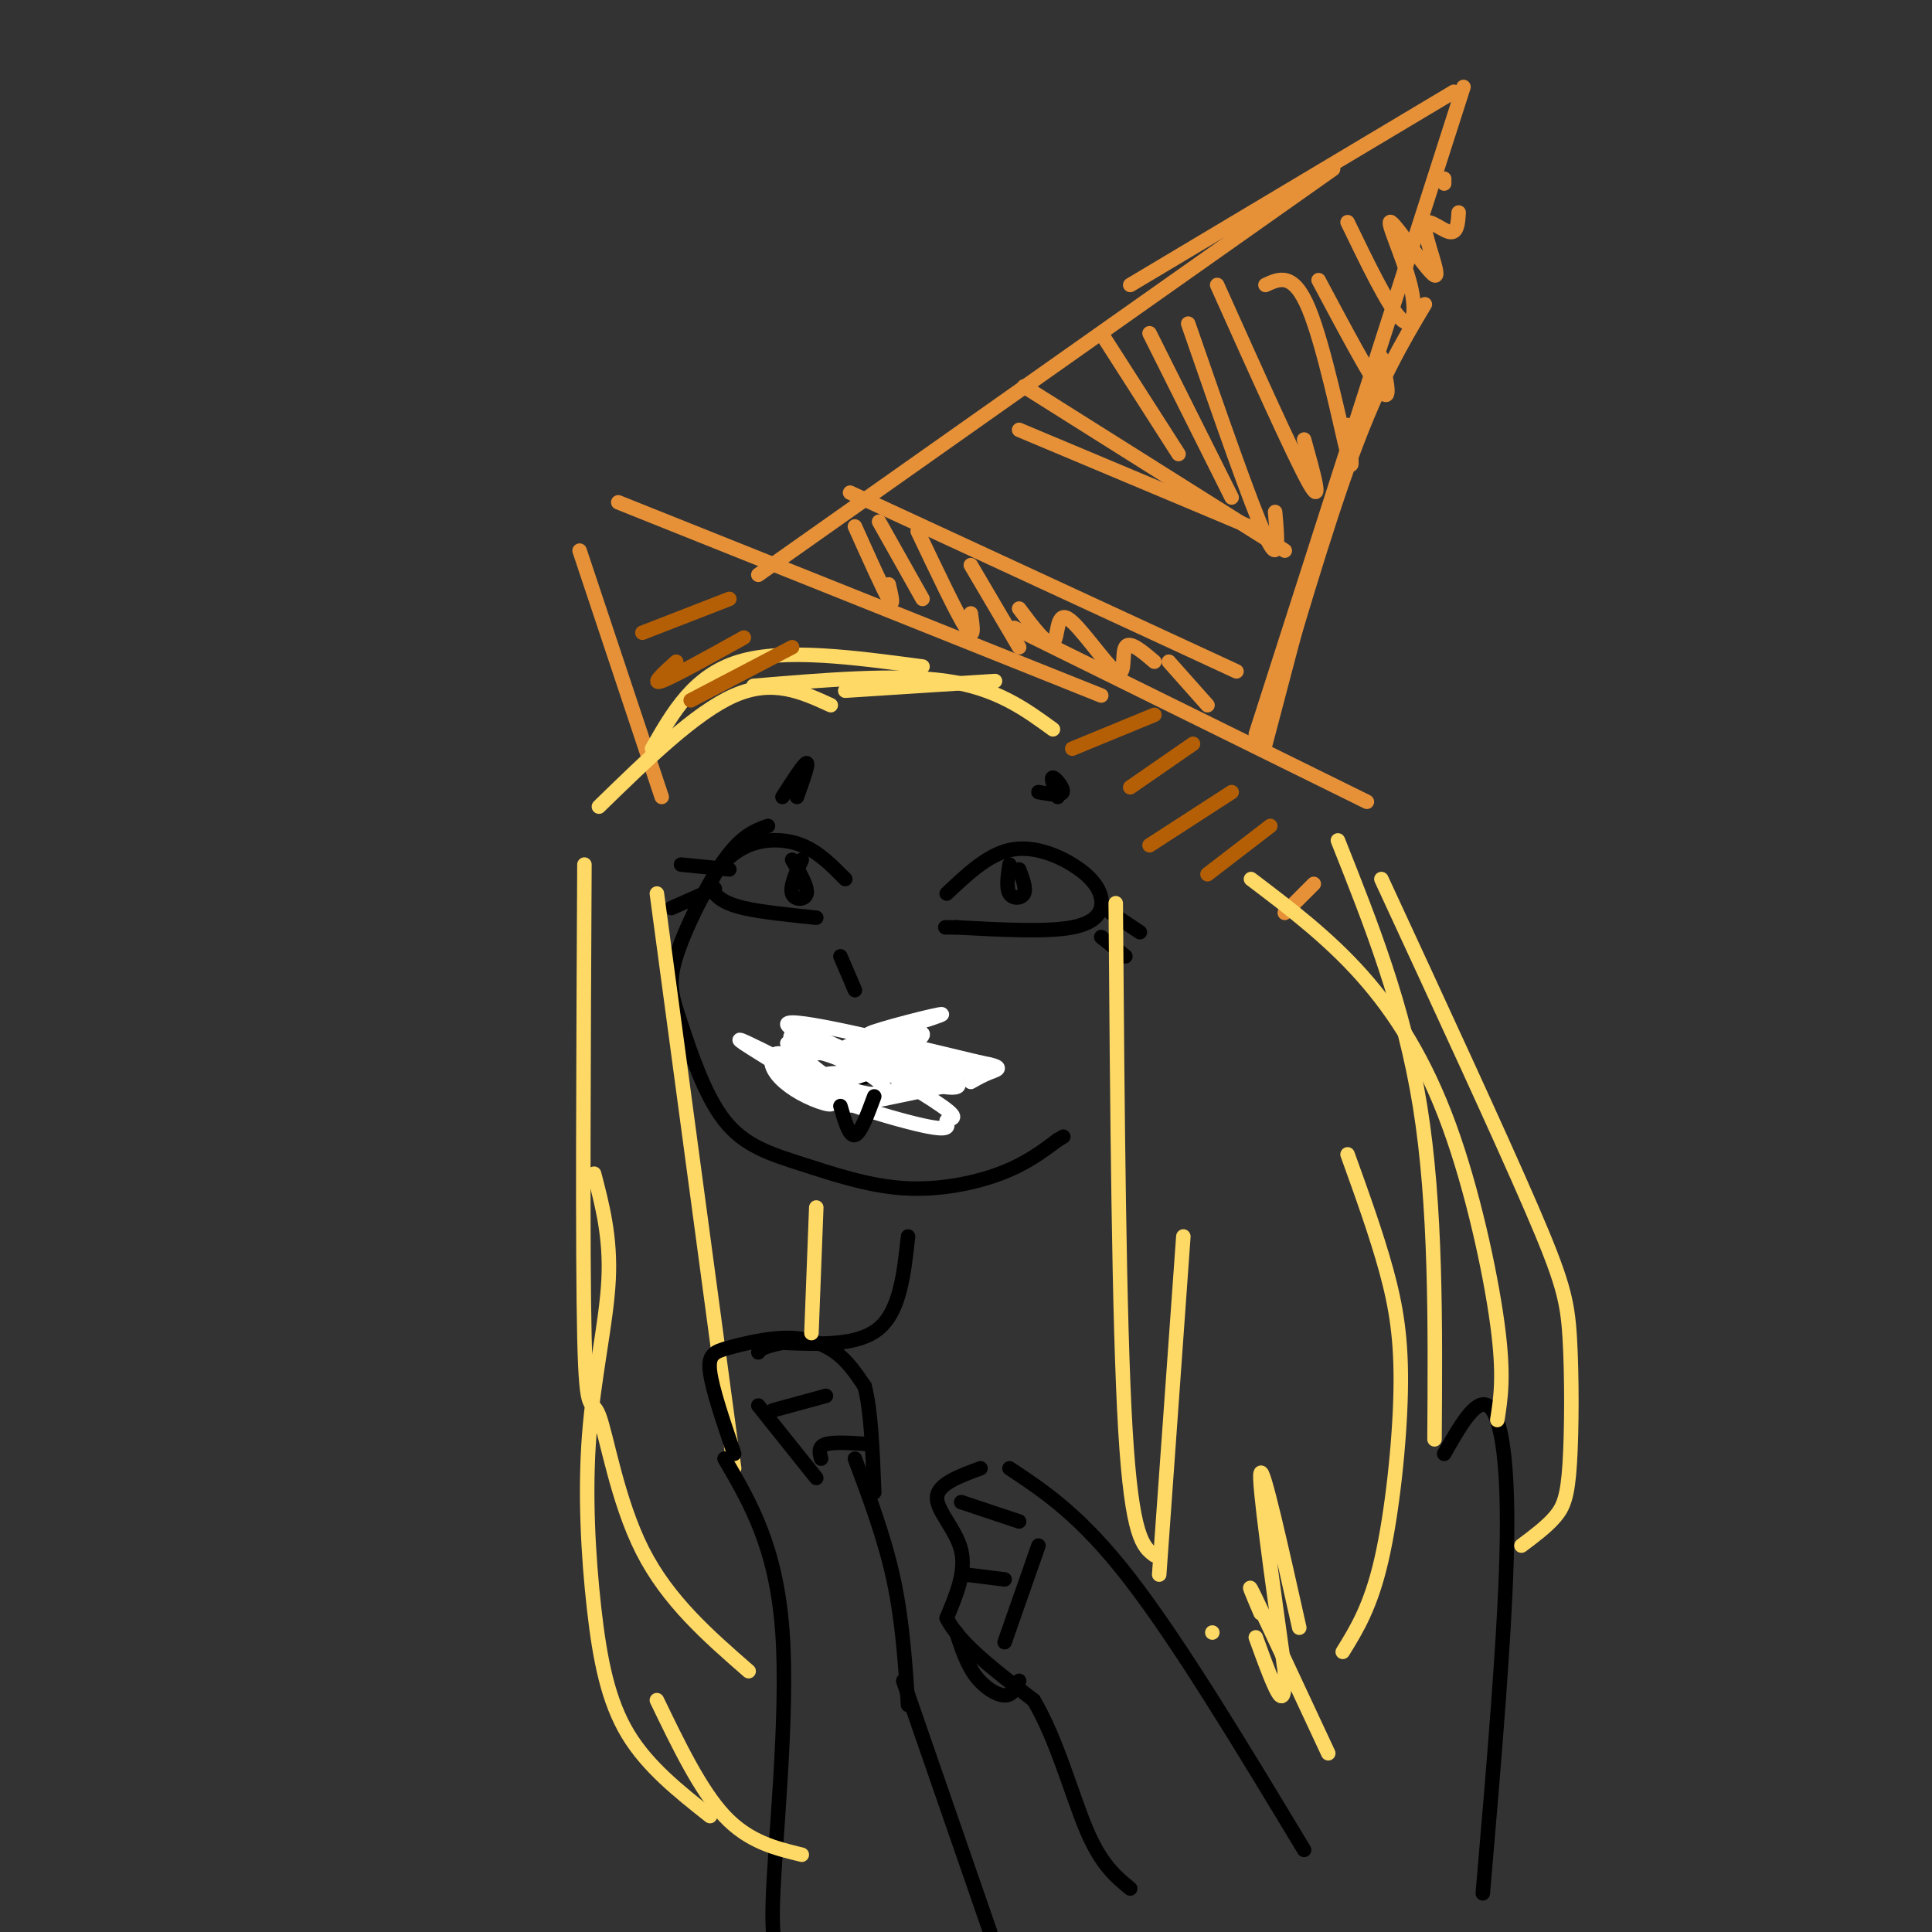 <svg viewBox='0 0 400 400' version='1.1' xmlns='http://www.w3.org/2000/svg' xmlns:xlink='http://www.w3.org/1999/xlink'><rect x="0" y="0" width="400" height="400" fill="#333333" stroke="none"/><g fill='none' stroke='#000000' stroke-width='3' stroke-linecap='round' stroke-linejoin='round'><path d='M159,171c-2.689,0.972 -5.378,1.944 -9,7c-3.622,5.056 -8.178,14.194 -10,20c-1.822,5.806 -0.911,8.278 1,14c1.911,5.722 4.821,14.693 9,20c4.179,5.307 9.625,6.948 16,9c6.375,2.052 13.678,4.514 21,5c7.322,0.486 14.663,-1.004 20,-3c5.337,-1.996 8.668,-4.498 12,-7'/><path d='M219,236c2.000,-1.167 1.000,-0.583 0,0'/><path d='M166,213c0.387,3.619 0.774,7.238 3,9c2.226,1.762 6.292,1.667 10,1c3.708,-0.667 7.060,-1.905 9,-4c1.940,-2.095 2.470,-5.048 3,-8'/><path d='M196,185c4.214,-3.979 8.427,-7.959 13,-9c4.573,-1.041 9.504,0.855 13,3c3.496,2.145 5.557,4.539 6,7c0.443,2.461 -0.730,4.989 -6,6c-5.270,1.011 -14.635,0.506 -24,0'/><path d='M198,192c-4.000,0.000 -2.000,0.000 0,0'/><path d='M209,179c-0.356,2.422 -0.711,4.844 0,6c0.711,1.156 2.489,1.044 3,0c0.511,-1.044 -0.244,-3.022 -1,-5'/><path d='M175,182c-2.764,-2.803 -5.528,-5.607 -9,-7c-3.472,-1.393 -7.651,-1.376 -11,0c-3.349,1.376 -5.867,4.111 -7,6c-1.133,1.889 -0.882,2.932 0,4c0.882,1.068 2.395,2.162 6,3c3.605,0.838 9.303,1.419 15,2'/><path d='M166,178c-1.244,2.800 -2.489,5.600 -2,7c0.489,1.400 2.711,1.400 3,0c0.289,-1.400 -1.356,-4.200 -3,-7'/><path d='M151,180c0.000,0.000 -10.000,-1.000 -10,-1'/><path d='M148,184c0.000,0.000 -9.000,4.000 -9,4'/><path d='M228,194c0.000,0.000 5.000,4.000 5,4'/><path d='M230,189c0.000,0.000 6.000,4.000 6,4'/><path d='M162,165c2.250,-3.500 4.500,-7.000 5,-7c0.500,0.000 -0.750,3.500 -2,7'/><path d='M219,165c-0.756,-2.022 -1.511,-4.044 -1,-4c0.511,0.044 2.289,2.156 2,3c-0.289,0.844 -2.644,0.422 -5,0'/><path d='M174,198c0.000,0.000 3.000,7.000 3,7'/></g>
<g fill='none' stroke='#ffffff' stroke-width='3' stroke-linecap='round' stroke-linejoin='round'><path d='M186,221c-7.015,-0.939 -14.030,-1.878 -12,-2c2.030,-0.122 13.106,0.574 17,2c3.894,1.426 0.607,3.584 -7,5c-7.607,1.416 -19.534,2.091 -17,0c2.534,-2.091 19.528,-6.948 21,-7c1.472,-0.052 -12.580,4.699 -17,6c-4.420,1.301 0.790,-0.850 6,-3'/><path d='M177,222c5.091,-2.367 14.817,-6.783 14,-8c-0.817,-1.217 -12.178,0.767 -11,0c1.178,-0.767 14.894,-4.283 15,-4c0.106,0.283 -13.398,4.367 -18,6c-4.602,1.633 -0.301,0.817 4,0'/><path d='M161,219c-4.947,-2.475 -9.895,-4.951 -7,-3c2.895,1.951 13.631,8.328 17,11c3.369,2.672 -0.629,1.637 -4,0c-3.371,-1.637 -6.116,-3.878 -7,-6c-0.884,-2.122 0.093,-4.125 4,-2c3.907,2.125 10.744,8.380 10,9c-0.744,0.620 -9.070,-4.394 -11,-7c-1.930,-2.606 2.535,-2.803 7,-3'/><path d='M170,218c4.326,0.990 11.641,4.963 13,7c1.359,2.037 -3.237,2.136 -8,0c-4.763,-2.136 -9.692,-6.507 -11,-9c-1.308,-2.493 1.006,-3.106 8,0c6.994,3.106 18.667,9.932 23,13c4.333,3.068 1.326,2.379 1,3c-0.326,0.621 2.028,2.552 -5,1c-7.028,-1.552 -23.436,-6.586 -24,-9c-0.564,-2.414 14.718,-2.207 30,-2'/><path d='M197,222c6.951,-0.319 9.327,-0.116 3,0c-6.327,0.116 -21.357,0.147 -20,0c1.357,-0.147 19.102,-0.470 22,-1c2.898,-0.530 -9.051,-1.265 -21,-2'/><path d='M163,216c12.369,1.905 24.738,3.810 31,6c6.262,2.190 6.417,4.667 -3,2c-9.417,-2.667 -28.405,-10.476 -28,-12c0.405,-1.524 20.202,3.238 40,8'/><path d='M185,217c-4.095,-0.292 -8.190,-0.583 -4,0c4.190,0.583 16.667,2.042 22,3c5.333,0.958 3.524,1.417 2,2c-1.524,0.583 -2.762,1.292 -4,2'/><path d='M184,226c-5.417,1.583 -10.833,3.167 -9,3c1.833,-0.167 10.917,-2.083 20,-4'/></g>
<g fill='none' stroke='#e69138' stroke-width='3' stroke-linecap='round' stroke-linejoin='round'><path d='M137,165c0.000,0.000 -17.000,-51.000 -17,-51'/><path d='M128,104c0.000,0.000 100.000,40.000 100,40'/><path d='M210,130c0.000,0.000 73.000,36.000 73,36'/><path d='M266,189c0.000,0.000 6.000,-6.000 6,-6'/><path d='M157,119c0.000,0.000 119.000,-84.000 119,-84'/><path d='M234,59c0.000,0.000 67.000,-40.000 67,-40'/><path d='M303,18c0.000,0.000 -43.000,134.000 -43,134'/><path d='M272,116c0.000,0.000 -10.000,38.000 -10,38'/><path d='M261,155c6.667,-22.833 13.333,-45.667 19,-61c5.667,-15.333 10.333,-23.167 15,-31'/><path d='M211,89c0.000,0.000 50.000,21.000 50,21'/><path d='M212,80c0.000,0.000 54.000,34.000 54,34'/><path d='M176,102c0.000,0.000 80.000,37.000 80,37'/><path d='M177,109c2.917,6.500 5.833,13.000 7,15c1.167,2.000 0.583,-0.500 0,-3'/><path d='M182,108c0.000,0.000 9.000,16.000 9,16'/><path d='M190,110c4.083,8.583 8.167,17.167 10,20c1.833,2.833 1.417,-0.083 1,-3'/><path d='M201,117c0.000,0.000 10.000,17.000 10,17'/><path d='M211,126c2.915,3.903 5.831,7.805 7,7c1.169,-0.805 0.592,-6.319 3,-5c2.408,1.319 7.802,9.470 10,11c2.198,1.530 1.199,-3.563 2,-5c0.801,-1.437 3.400,0.781 6,3'/><path d='M242,137c0.000,0.000 8.000,9.000 8,9'/><path d='M228,69c0.000,0.000 16.000,25.000 16,25'/><path d='M238,69c0.000,0.000 17.000,34.000 17,34'/><path d='M246,67c6.500,18.750 13.000,37.500 16,44c3.000,6.500 2.500,0.750 2,-5'/><path d='M252,59c8.000,17.833 16.000,35.667 19,41c3.000,5.333 1.000,-1.833 -1,-9'/><path d='M262,59c2.911,-1.356 5.822,-2.711 9,5c3.178,7.711 6.622,24.489 8,30c1.378,5.511 0.689,-0.244 0,-6'/><path d='M273,58c5.417,10.167 10.833,20.333 13,23c2.167,2.667 1.083,-2.167 0,-7'/><path d='M279,46c4.221,8.739 8.442,17.478 11,20c2.558,2.522 3.452,-1.173 2,-7c-1.452,-5.827 -5.251,-13.785 -4,-13c1.251,0.785 7.552,10.314 9,11c1.448,0.686 -1.956,-7.469 -2,-10c-0.044,-2.531 3.273,0.563 5,1c1.727,0.437 1.863,-1.781 2,-4'/><path d='M299,37c0.000,0.000 0.000,1.000 0,1'/></g>
<g fill='none' stroke='#ffd966' stroke-width='3' stroke-linecap='round' stroke-linejoin='round'><path d='M231,187c0.333,43.250 0.667,86.500 2,109c1.333,22.500 3.667,24.250 6,26'/><path d='M240,326c0.000,0.000 5.000,-70.000 5,-70'/><path d='M136,185c0.000,0.000 16.000,119.000 16,119'/><path d='M121,179c-0.202,40.292 -0.405,80.583 0,98c0.405,17.417 1.417,11.958 3,16c1.583,4.042 3.738,17.583 9,28c5.262,10.417 13.631,17.708 22,25'/><path d='M124,167c10.000,-9.750 20.000,-19.500 28,-23c8.000,-3.500 14.000,-0.750 20,2'/><path d='M135,155c4.333,-7.583 8.667,-15.167 18,-18c9.333,-2.833 23.667,-0.917 38,1'/><path d='M277,174c6.833,17.167 13.667,34.333 17,55c3.333,20.667 3.167,44.833 3,69'/><path d='M279,239c2.970,8.244 5.940,16.488 8,24c2.060,7.512 3.208,14.292 3,25c-0.208,10.708 -1.774,25.345 -4,35c-2.226,9.655 -5.113,14.327 -8,19'/><path d='M269,337c-3.750,-16.750 -7.500,-33.500 -8,-32c-0.500,1.500 2.250,21.250 5,41'/><path d='M260,339c2.000,5.500 4.000,11.000 5,12c1.000,1.000 1.000,-2.500 1,-6'/><path d='M261,334c-1.667,-3.917 -3.333,-7.833 -1,-3c2.333,4.833 8.667,18.417 15,32'/><path d='M251,338c0.000,0.000 0.000,0.000 0,0'/></g>
<g fill='none' stroke='#000000' stroke-width='3' stroke-linecap='round' stroke-linejoin='round'><path d='M174,229c0.917,3.167 1.833,6.333 3,6c1.167,-0.333 2.583,-4.167 4,-8'/><path d='M188,256c-0.833,7.667 -1.667,15.333 -6,19c-4.333,3.667 -12.167,3.333 -20,3'/><path d='M162,278c-4.167,0.833 -4.583,1.417 -5,2'/><path d='M203,304c-4.422,1.622 -8.844,3.244 -9,6c-0.156,2.756 3.956,6.644 5,11c1.044,4.356 -0.978,9.178 -3,14'/><path d='M196,335c2.500,5.167 10.250,11.083 18,17'/><path d='M214,352c4.844,8.111 7.956,19.889 11,27c3.044,7.111 6.022,9.556 9,12'/><path d='M198,338c1.089,3.289 2.178,6.578 4,9c1.822,2.422 4.378,3.978 6,4c1.622,0.022 2.311,-1.489 3,-3'/><path d='M208,340c0.000,0.000 7.000,-20.000 7,-20'/><path d='M200,326c0.000,0.000 8.000,1.000 8,1'/><path d='M199,311c0.000,0.000 12.000,4.000 12,4'/><path d='M209,304c7.417,4.917 14.833,9.833 25,23c10.167,13.167 23.083,34.583 36,56'/><path d='M152,301c-2.273,-6.692 -4.545,-13.384 -5,-17c-0.455,-3.616 0.909,-4.155 4,-5c3.091,-0.845 7.909,-1.997 12,-2c4.091,-0.003 7.455,1.142 10,3c2.545,1.858 4.273,4.429 6,7'/><path d='M179,287c1.333,4.833 1.667,13.417 2,22'/><path d='M170,302c-0.333,-1.250 -0.667,-2.500 1,-3c1.667,-0.500 5.333,-0.250 9,0'/><path d='M160,292c0.000,0.000 11.000,-3.000 11,-3'/><path d='M157,291c0.000,0.000 12.000,15.000 12,15'/><path d='M177,302c3.083,8.250 6.167,16.500 8,25c1.833,8.500 2.417,17.250 3,26'/><path d='M150,302c5.378,9.200 10.756,18.400 12,36c1.244,17.600 -1.644,43.600 -2,56c-0.356,12.400 1.822,11.200 4,10'/><path d='M187,348c0.000,0.000 18.000,52.000 18,52'/><path d='M299,301c3.244,-5.711 6.489,-11.422 9,-10c2.511,1.422 4.289,9.978 4,28c-0.289,18.022 -2.644,45.511 -5,73'/></g>
<g fill='none' stroke='#b45f06' stroke-width='3' stroke-linecap='round' stroke-linejoin='round'><path d='M133,131c0.000,0.000 18.000,-7.000 18,-7'/><path d='M140,137c-2.667,2.417 -5.333,4.833 -3,4c2.333,-0.833 9.667,-4.917 17,-9'/><path d='M143,145c0.000,0.000 21.000,-11.000 21,-11'/><path d='M222,155c0.000,0.000 17.000,-7.000 17,-7'/><path d='M234,163c0.000,0.000 13.000,-9.000 13,-9'/><path d='M238,175c0.000,0.000 17.000,-11.000 17,-11'/><path d='M250,181c0.000,0.000 13.000,-10.000 13,-10'/></g>
<g fill='none' stroke='#ffd966' stroke-width='3' stroke-linecap='round' stroke-linejoin='round'><path d='M169,250c0.000,0.000 -1.000,26.000 -1,26'/><path d='M123,243c1.722,6.585 3.445,13.171 3,22c-0.445,8.829 -3.057,19.903 -4,32c-0.943,12.097 -0.215,25.219 1,36c1.215,10.781 2.919,19.223 7,26c4.081,6.777 10.541,11.888 17,17'/><path d='M136,352c4.500,9.333 9.000,18.667 14,24c5.000,5.333 10.500,6.667 16,8'/><path d='M259,182c7.982,6.048 15.964,12.095 23,20c7.036,7.905 13.125,17.667 18,31c4.875,13.333 8.536,30.238 10,41c1.464,10.762 0.732,15.381 0,20'/><path d='M286,182c12.209,26.392 24.418,52.785 31,68c6.582,15.215 7.537,19.254 8,27c0.463,7.746 0.432,19.201 0,26c-0.432,6.799 -1.266,8.943 -3,11c-1.734,2.057 -4.367,4.029 -7,6'/><path d='M175,143c0.000,0.000 31.000,-2.000 31,-2'/><path d='M156,142c14.833,-1.250 29.667,-2.500 40,-1c10.333,1.500 16.167,5.750 22,10'/></g>
</svg>